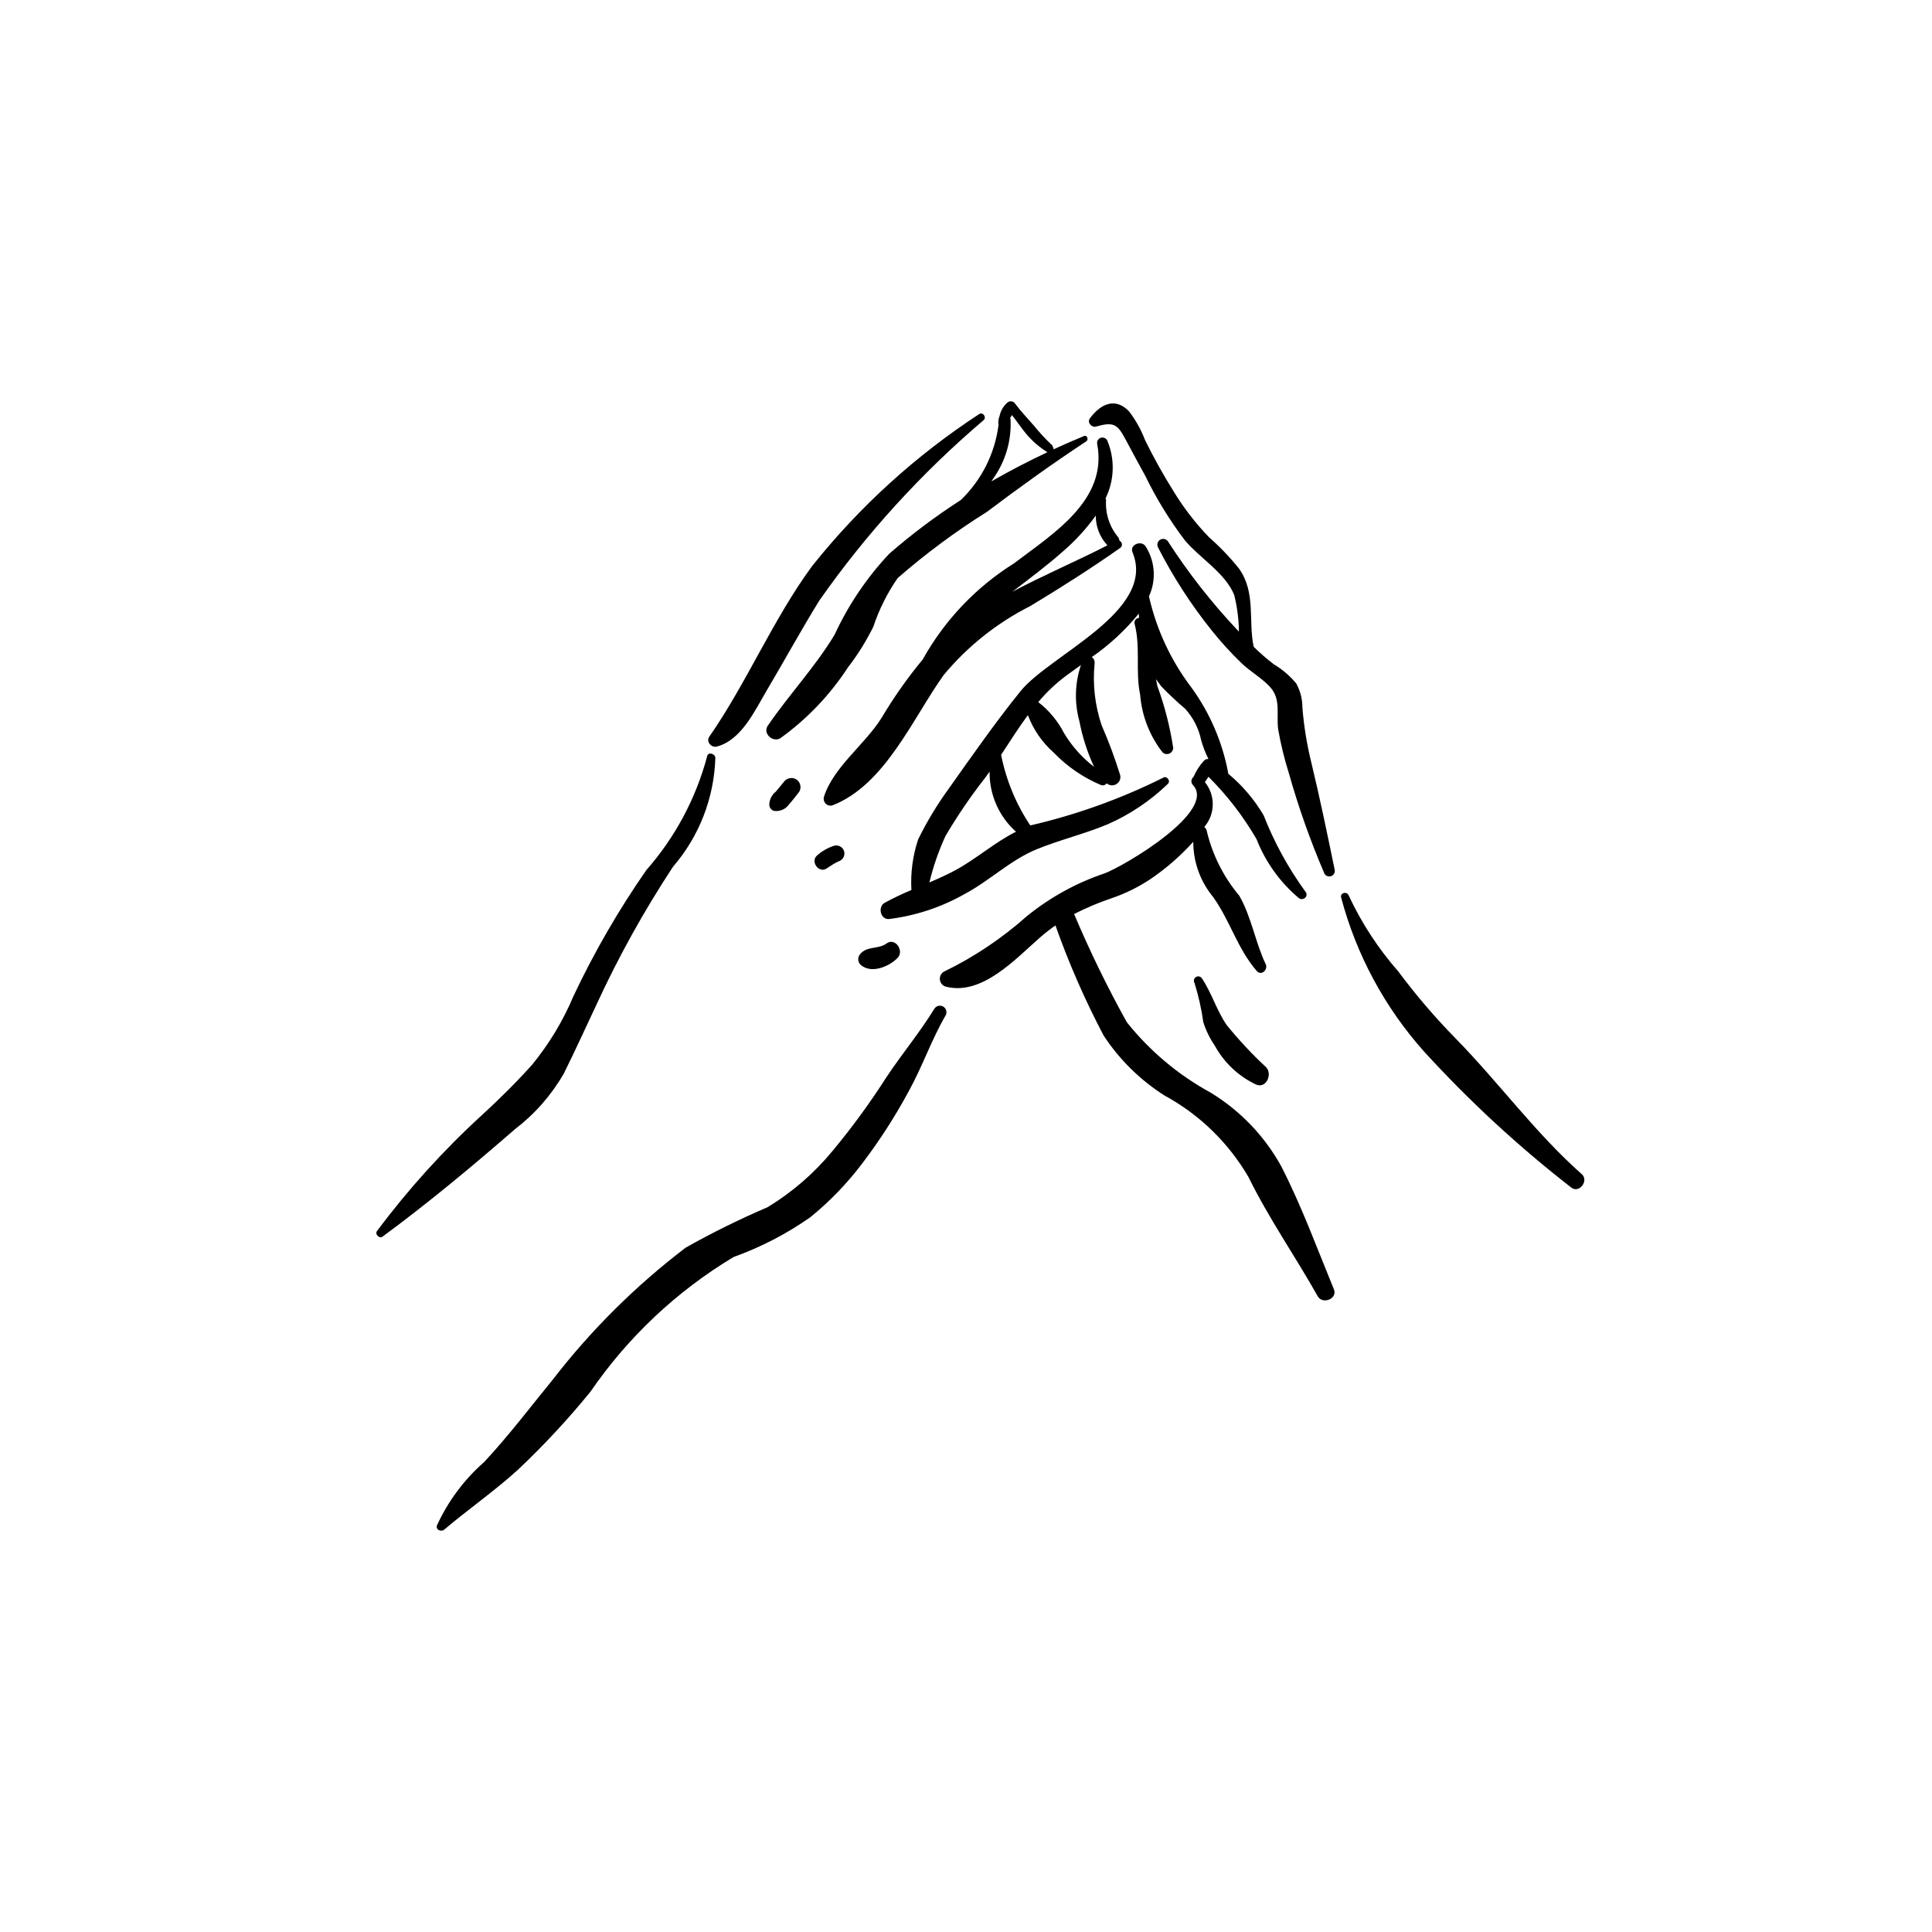 <?xml version="1.0" encoding="UTF-8"?>
<!-- Uploaded to: ICON Repo, www.iconrepo.com, Generator: ICON Repo Mixer Tools -->
<svg fill="#000000" width="800px" height="800px" version="1.1" viewBox="144 144 512 512" xmlns="http://www.w3.org/2000/svg">
 <g>
  <path d="m259.8 548.24c2.934-6.398 7.184-12.105 12.473-16.754 6.496-6.953 12.27-14.602 18.289-21.965 10.148-13.117 21.969-24.848 35.164-34.891 7.035-3.961 14.281-7.539 21.703-10.715 6.566-3.992 12.41-9.062 17.285-15.004 5.121-6.168 9.852-12.645 14.168-19.395 4.082-6.164 8.883-11.895 12.738-18.195 0.504-0.789 1.535-1.039 2.34-0.566 0.805 0.469 1.094 1.492 0.656 2.316-3.727 6.383-6.133 13.48-9.711 19.965-3.621 6.742-7.769 13.191-12.402 19.285-3.992 5.285-8.605 10.07-13.746 14.25-6.281 4.406-13.125 7.957-20.344 10.547-15.059 9.039-27.992 21.211-37.93 35.691-5.969 7.34-12.418 14.277-19.305 20.766-6.195 5.613-13.07 10.391-19.445 15.785-0.805 0.684-2.344 0.062-1.934-1.121z"/>
  <path d="m379.64 387.55c6.988-0.871 13.738-3.098 19.871-6.555 6.68-3.516 12.227-9.074 19.23-11.934 6.144-2.512 12.652-4.043 18.789-6.609 5.906-2.594 11.305-6.215 15.945-10.695 0.871-0.789-0.293-2.309-1.262-1.633-11.188 5.574-22.996 9.812-35.176 12.625-3.785-5.668-6.414-12.027-7.731-18.715 2.359-3.574 4.594-7.144 7.094-10.516 1.434 3.816 3.781 7.219 6.832 9.918 3.539 3.684 7.789 6.606 12.496 8.59 0.555 0.238 1.199 0.059 1.551-0.434 0.727 0.621 1.77 0.703 2.582 0.203 0.816-0.496 1.219-1.461 0.996-2.391-1.398-4.496-3.043-8.914-4.926-13.23-1.766-5.254-2.398-10.824-1.852-16.344 0.094-0.66-0.191-1.316-0.734-1.699 4.664-3.234 8.852-7.109 12.441-11.508l0.074 1.137c-0.395 0.012-0.758 0.203-0.988 0.523-0.227 0.32-0.293 0.727-0.176 1.102 1.613 6.176 0.152 12.551 1.461 18.762 0.445 5.547 2.504 10.844 5.926 15.23 0.48 0.457 1.184 0.586 1.797 0.332 0.609-0.254 1.016-0.84 1.031-1.504-0.844-5.578-2.246-11.059-4.184-16.355l-0.379-1.863 1.43 1.938v-0.004c1.996 2.074 4.098 4.043 6.297 5.906 2.141 2.352 3.609 5.234 4.25 8.344 0.484 1.719 1.133 3.387 1.934 4.981-0.477-0.055-0.941 0.137-1.246 0.504-1.141 1.25-2.059 2.688-2.719 4.246-0.312 0.242-0.508 0.598-0.551 0.988-0.039 0.391 0.078 0.781 0.336 1.082 6.633 6.898-17.988 21.461-23.34 23.477-7.539 2.535-14.555 6.41-20.715 11.438-6.602 5.863-13.977 10.789-21.922 14.637-0.73 0.449-1.129 1.285-1.02 2.137 0.113 0.852 0.711 1.559 1.535 1.805 9.672 2.504 18.555-7.418 25.16-13.16 1.254-1.086 2.566-2.109 3.93-3.055 3.547 10.035 7.824 19.801 12.789 29.219 4.191 6.363 9.684 11.77 16.113 15.855 9.254 5.031 16.949 12.504 22.25 21.602 5.422 11.031 12.359 20.934 18.352 31.594 1.281 2.277 5.316 0.68 4.297-1.812-4.492-10.945-8.473-21.863-13.871-32.449l0.004-0.004c-4.422-8.086-10.891-14.867-18.762-19.668-8.594-4.688-16.164-11.043-22.266-18.695-5.16-9.301-9.82-18.867-13.965-28.664 3.195-1.633 6.508-3.027 9.906-4.176 3.688-1.25 7.195-2.984 10.434-5.152 4.121-2.812 7.894-6.106 11.238-9.812 0 5.336 1.859 10.504 5.258 14.617 4.539 6.336 6.449 13.727 11.586 19.633 1.199 1.375 3.047-0.387 2.359-1.82-2.781-5.824-3.762-12.508-7-18.137-4.109-4.898-7.039-10.672-8.555-16.883-0.043-0.527-0.305-1.012-0.723-1.336 2.934-3.394 3-8.41 0.16-11.883l0.949-1.426c4.957 4.934 9.242 10.496 12.746 16.547 2.363 6.031 6.195 11.379 11.141 15.559 1.211 1 2.859-0.578 1.742-1.742h0.004c-4.512-6.231-8.215-13.004-11.023-20.164-2.477-4.199-5.66-7.934-9.406-11.043l0.008-0.246c-1.531-8.145-4.852-15.848-9.723-22.551-5.445-7.156-9.281-15.402-11.258-24.172 1.965-4.25 1.648-9.203-0.836-13.168-1.07-1.836-4.371-0.566-3.523 1.484 6.457 15.613-21.855 27.113-29.703 36.844-6.617 8.203-12.84 17.109-18.941 25.727v-0.004c-3.106 4.262-5.836 8.781-8.16 13.516-1.441 4.32-2.051 8.879-1.793 13.426-2.41 1.004-4.769 2.133-7.07 3.375-1.91 1.062-1.16 4.527 1.172 4.312zm39.508-57.492c2.191-2.613 4.68-4.965 7.418-7.008l3.898-2.816c-1.617 4.793-1.766 9.957-0.426 14.836 0.797 4.195 2.109 8.277 3.906 12.152-3.176-2.441-5.867-5.457-7.934-8.887-1.652-3.231-3.996-6.055-6.863-8.277zm-28.844 47.797h-0.004c1.016-4.231 2.445-8.355 4.266-12.312 3.137-5.32 6.613-10.43 10.418-15.301l1.277-1.75h-0.004c-0.09 6.07 2.461 11.883 6.996 15.922-5.684 2.84-10.492 7.188-16.09 10.211-2.227 1.199-4.535 2.234-6.863 3.227z"/>
  <path d="m364.57 357.44c13.977-5.367 21.375-23.215 29.547-34.594v0.004c6.312-7.586 14.113-13.793 22.918-18.238 8.148-4.91 16.02-9.918 23.805-15.387 0.332-0.219 0.516-0.598 0.488-0.988-0.027-0.395-0.262-0.742-0.617-0.914l-0.301-0.871h-0.004c-2.32-2.723-3.504-6.242-3.293-9.816l-0.109-0.613v0.004c2.309-4.723 2.496-10.199 0.52-15.07-0.23-0.734-1-1.16-1.746-0.953-0.742 0.203-1.188 0.965-1.004 1.711 2.805 14.938-11.906 23.836-22.055 31.586h-0.004c-10 6.258-18.266 14.93-24.047 25.215l-0.023 0.105c-4.082 4.918-7.773 10.148-11.035 15.648-4.387 7.019-12.789 13.039-15.27 20.941-0.168 0.629 0.012 1.297 0.469 1.758 0.461 0.461 1.133 0.641 1.762 0.473zm47.723-56.633c4.527-3.461 9.105-6.879 13.367-10.648h-0.004c3.281-2.812 6.215-6.012 8.738-9.52-0.023 2.926 1.082 5.746 3.082 7.879-8.277 4.238-16.949 7.93-25.184 12.289z"/>
  <path d="m350.79 339.64c7.082-5.094 13.156-11.457 17.918-18.766 2.594-3.352 4.844-6.957 6.719-10.758 1.531-4.594 3.707-8.945 6.465-12.926 7.414-6.461 15.324-12.328 23.66-17.547 8.555-6.449 17.367-12.789 26.312-18.676 0.691-0.453 0.25-1.754-0.594-1.41-2.688 1.094-5.367 2.281-8.039 3.508l-0.301-0.965c-1.75-1.633-3.383-3.383-4.883-5.242-1.648-1.918-3.527-3.844-5.016-5.871h-0.004c-0.215-0.348-0.578-0.578-0.984-0.633-0.406-0.051-0.816 0.082-1.113 0.363-1.027 0.914-1.734 2.129-2.023 3.473l-0.273 0.918v0.277l-0.082 0.449 0.074 0.73c-0.953 7.598-4.484 14.641-10.004 19.949-6.648 4.273-12.977 9.02-18.938 14.207-5.957 6.324-10.852 13.574-14.496 21.461-5.141 8.551-12.102 15.918-17.719 24.141-1.406 2.055 1.316 4.508 3.32 3.316zm55.934-68.062 0.445-0.695c3.293-4.574 4.926-10.137 4.633-15.766l-0.102-0.32 0.461-0.805c1.309 1.605 2.477 3.426 3.785 4.984 1.609 1.906 3.508 3.551 5.625 4.867-5.023 2.367-9.996 4.934-14.848 7.734z"/>
  <path d="m331.96 339.25c10.031-14.449 16.855-31.074 27.262-45.242h0.004c12.508-15.699 27.453-29.297 44.266-40.27 0.938-0.66 2.027 0.797 1.211 1.574-16.496 14.027-31.137 30.098-43.566 47.828-4.824 7.805-9.227 15.883-13.906 23.777-3.133 5.293-6.75 13.242-13.273 14.934-1.395 0.363-2.914-1.281-1.996-2.602z"/>
  <path d="m243.91 470.24c8.277-11.094 17.582-21.379 27.797-30.723 4.648-4.254 9.082-8.648 13.293-13.336 4.519-5.519 8.223-11.66 10.992-18.238 5.492-11.637 11.945-22.793 19.293-33.355 7.609-8.656 13.117-18.949 16.094-30.078 0.184-1.336 2.082-0.852 2.195 0.301-0.309 10.637-4.273 20.844-11.227 28.898-7.648 11.625-14.414 23.805-20.234 36.441-2.875 6.133-5.695 12.305-8.703 18.363v0.004c-3.301 5.719-7.703 10.73-12.949 14.742-11.359 9.867-22.957 19.535-35.078 28.461-0.848 0.625-2.109-0.629-1.473-1.48z"/>
  <path d="m372 396.79c1.758-2.117 4.848-1.191 6.934-2.754 2.266-1.699 4.777 1.891 2.941 3.812-2.102 2.203-6.684 4.184-9.473 2.086l-0.004 0.004c-0.52-0.328-0.867-0.871-0.945-1.48s0.121-1.223 0.547-1.668z"/>
  <path d="m360.48 370.75c1.324-1.191 2.883-2.086 4.582-2.625 1.148-0.305 2.328 0.367 2.652 1.508 0.289 1.148-0.379 2.316-1.512 2.656l-0.152 0.066-0.438 0.215-0.859 0.484-1.664 1.09c-2.023 1.379-4.391-1.73-2.609-3.394z"/>
  <path d="m349.6 353.79 2.016-2.43c0.707-1.121 2.16-1.504 3.328-0.871 1.152 0.684 1.539 2.168 0.867 3.324-0.859 1.121-1.723 2.238-2.668 3.289v0.004c-0.883 1.324-2.453 2.019-4.027 1.785-0.73-0.211-1.234-0.875-1.246-1.637 0.031-1.355 0.664-2.629 1.73-3.465z"/>
  <path d="m432.81 254.9c2.781-3.789 6.703-5.769 10.418-1.863 1.758 2.312 3.176 4.859 4.215 7.57 2.258 4.609 4.754 9.098 7.477 13.449 2.691 4.445 5.867 8.574 9.477 12.309 2.887 2.535 5.543 5.316 7.949 8.312 4.547 6.356 2.418 13.879 3.894 20.723 1.676 1.664 3.457 3.215 5.34 4.644 2.254 1.344 4.258 3.059 5.934 5.078 1.086 1.965 1.648 4.172 1.637 6.418 0.395 4.891 1.184 9.742 2.356 14.508 2.277 9.449 4.238 18.918 6.195 28.438 0.172 0.762-0.285 1.527-1.039 1.734s-1.539-0.211-1.781-0.957c-3.656-8.531-6.758-17.293-9.281-26.227-1.227-3.871-2.188-7.816-2.883-11.816-0.492-3.922 0.805-7.91-2.106-11.125-2.133-2.352-5.238-4.098-7.566-6.324h-0.004c-2.84-2.734-5.496-5.652-7.957-8.734-5.465-6.82-10.219-14.18-14.195-21.965-0.387-0.73-0.129-1.637 0.586-2.051 0.715-0.418 1.629-0.199 2.074 0.496 5.391 8.348 11.531 16.188 18.344 23.418l0.43 0.449c-0.031-3.281-0.453-6.547-1.254-9.734-2.394-5.824-8.988-9.656-12.961-14.324v0.004c-4.098-5.371-7.644-11.137-10.594-17.215-1.777-3.223-3.531-6.461-5.258-9.711-2.137-4.016-3.144-4.672-7.797-3.359-1.137 0.324-2.434-1.082-1.648-2.144z"/>
  <path d="m462.55 403.32c2.598 3.902 3.887 8.508 6.555 12.352 3.219 3.969 6.711 7.707 10.453 11.184 1.684 1.812 0.047 5.684-2.66 4.574h-0.004c-4.656-2.191-8.492-5.805-10.961-10.324-1.316-1.914-2.344-4.012-3.047-6.231-0.492-3.519-1.273-6.992-2.336-10.387-0.324-0.551-0.137-1.262 0.418-1.582 0.551-0.324 1.262-0.137 1.582 0.414z"/>
  <path d="m501.43 381.34c3.398 7.277 7.812 14.035 13.109 20.074 4.68 6.289 9.785 12.254 15.277 17.848 11.395 11.633 21.188 25.148 33.391 35.922 1.906 1.68-0.676 5.133-2.754 3.57-14.031-10.902-27.105-22.98-39.082-36.105-10.414-11.676-17.93-25.637-21.945-40.754-0.395-1.297 1.555-1.797 2.004-0.555z"/>
 </g>
</svg>